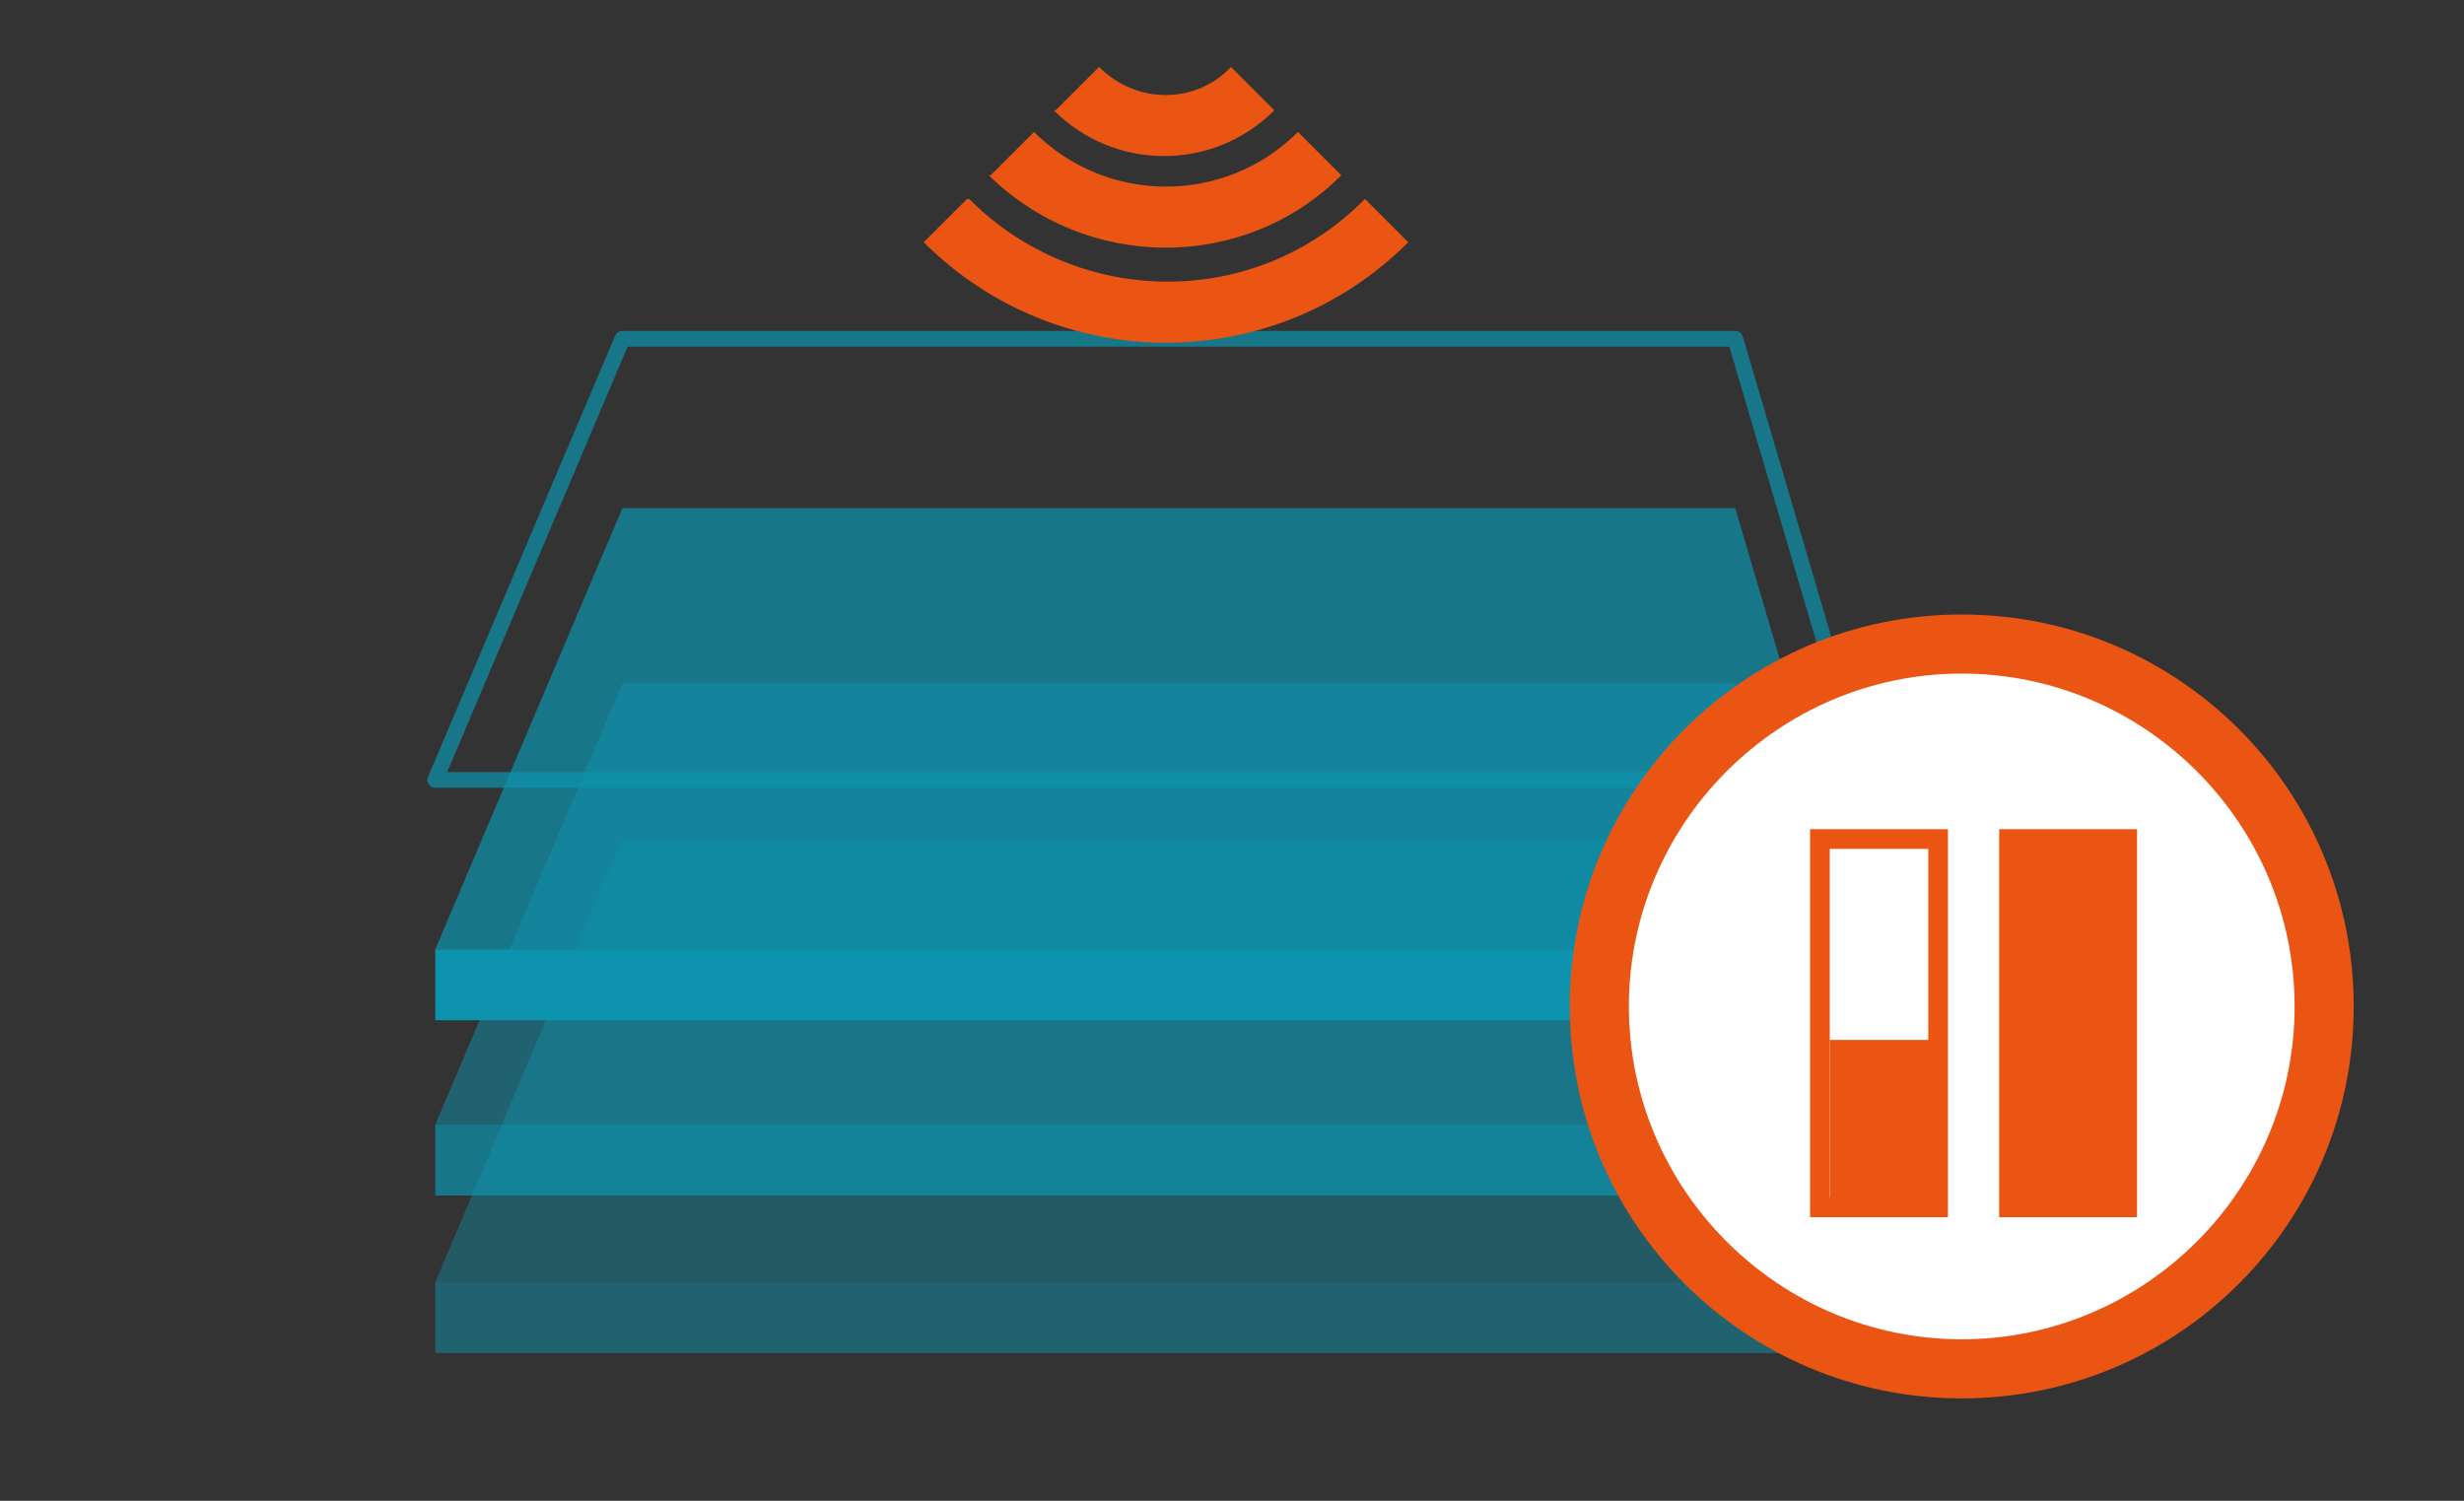 <?xml version="1.0" encoding="UTF-8"?>
<svg id="_圖層_1" data-name="圖層_1" xmlns="http://www.w3.org/2000/svg" version="1.1" viewBox="0 0 125.1 76.2">
  <rect x="0" y="0" width="125.1" height="76.2" fill="#333333" stroke="none"/>
  <!-- Generator: Adobe Illustrator 29.0.1, SVG Export Plug-In . SVG Version: 2.1.0 Build 192)  -->
  <defs>
    <style>
      .st0 {
        opacity: .7;
      }

      .st0, .st1, .st2, .st3, .st4, .st5 {
        fill: #0e93ae;
      }

      .st1, .st6 {
        opacity: .7;
      }

      .st2 {
        opacity: .5;
      }

      .st3 {
        opacity: .4;
      }

      .st4 {
        opacity: .5;
      }

      .st7 {
        fill: #fff;
      }

      .st6 {
        fill: none;
        stroke: #0e93ae;
        stroke-linecap: round;
        stroke-linejoin: round;
        stroke-width: .8px;
      }

      .st8 {
        fill: #ea5514;
      }
    </style>
  </defs>
  <rect class="st2" x="22.1" y="65.1" width="72.7" height="3.6"/>
  <polygon class="st3" points="94.7 65.1 22.1 65.1 31.6 42.6 88.1 42.6 94.7 65.1"/>
  <rect class="st0" x="22.1" y="57.1" width="72.7" height="3.6"/>
  <polygon class="st4" points="94.7 57.1 22.1 57.1 31.6 34.7 88.1 34.7 94.7 57.1"/>
  <rect class="st5" x="22.1" y="48.2" width="72.7" height="3.6"/>
  <polygon class="st1" points="94.7 48.2 22.1 48.2 31.6 25.8 88.1 25.8 94.7 48.2"/>
  <polygon class="st6" points="94.7 39.6 22.1 39.6 31.6 17.2 88.1 17.2 94.7 39.6"/>
  <path class="st8" d="M49.2,10.1c5.6,5.6,14.6,5.6,20.1,0l2.2,2.2c-6.8,6.8-17.8,6.8-24.6,0l2.2-2.2h0ZM50.3,8.9l2.2-2.2c3.7,3.7,9.7,3.7,13.4,0l2.2,2.2c-4.9,4.9-12.9,4.9-17.9,0ZM53.6,5.6l2.2-2.2c1.9,1.9,4.9,1.9,6.7,0l2.2,2.2c-3.1,3.1-8.1,3.1-11.2,0Z"/>
  <g>
    <path class="st7" d="M99.6,69.5c-10.1,0-18.4-8.3-18.4-18.4s8.3-18.4,18.4-18.4,18.4,8.3,18.4,18.4-8.3,18.4-18.4,18.4Z"/>
    <path class="st8" d="M99.6,34.2c9.3,0,16.9,7.6,16.9,16.9s-7.6,16.9-16.9,16.9-16.9-7.6-16.9-16.9,7.6-16.9,16.9-16.9M99.6,31.2c-11,0-19.9,8.9-19.9,19.9s8.9,19.9,19.9,19.9,19.9-8.9,19.9-19.9-8.9-19.9-19.9-19.9h0Z"/>
  </g>
  <rect class="st8" x="92.9" y="52.8" width="5.2" height="8.9"/>
  <rect class="st8" x="101.5" y="42.1" width="7" height="19.7"/>
  <path class="st8" d="M97.9,43.1v17.7h-5v-17.7h5M98.9,42.1h-7v19.7h7v-19.7h0Z"/>
</svg>